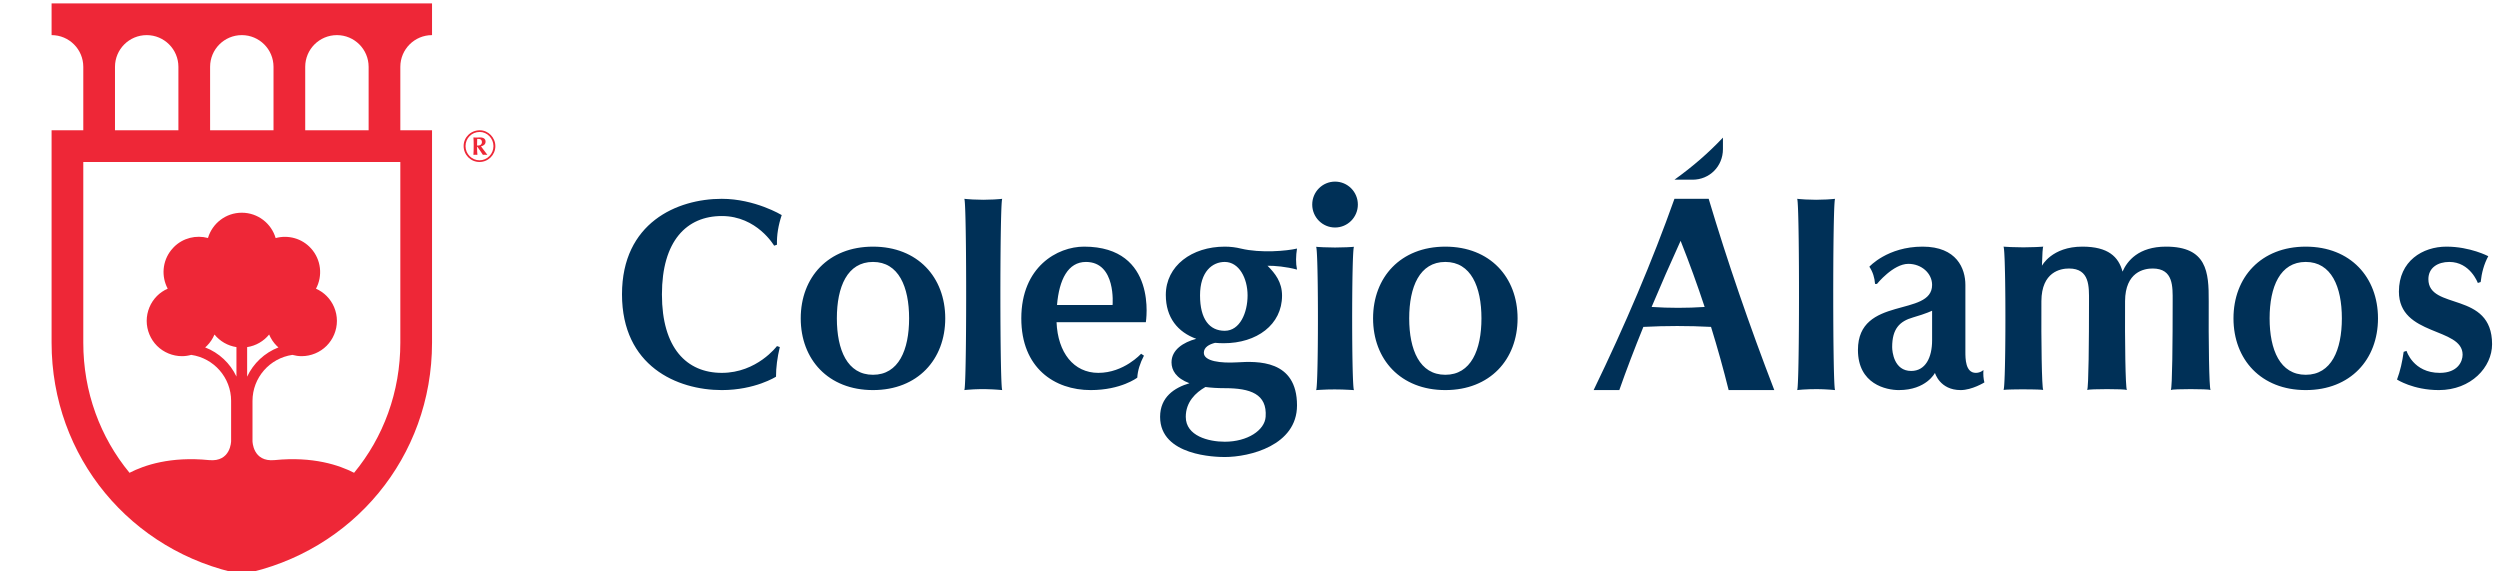 <?xml version="1.0" encoding="UTF-8" standalone="no"?>
<!DOCTYPE svg PUBLIC "-//W3C//DTD SVG 1.1//EN" "http://www.w3.org/Graphics/SVG/1.1/DTD/svg11.dtd">
<svg width="100%" height="100%" viewBox="0 0 945 216" version="1.1" xmlns="http://www.w3.org/2000/svg" xmlns:xlink="http://www.w3.org/1999/xlink" xml:space="preserve" xmlns:serif="http://www.serif.com/" style="fill-rule:evenodd;clip-rule:evenodd;stroke-linejoin:round;stroke-miterlimit:2;">
    <g transform="matrix(1,0,0,1,-942.155,-1752.44)">
        <g transform="matrix(12.714,0,0,3.333,-57738.8,-3503.94)">
            <g id="Álamos-Horizontal" serif:id="Álamos Horizontal" transform="matrix(0.406,0,0,0.406,2765.26,956.474)">
                <g id="Logotipo-Alamos" serif:id="Logotipo Alamos" transform="matrix(0.787,0,0,3.297,4573.2,1258.32)">
                    <g id="R-Logotipo" serif:id="R Logotipo" transform="matrix(0.748,0,0,0.681,215.669,103.823)">
                        <path d="M0,-0.141C0.312,-0.141 0.499,-0.311 0.499,-0.588C0.499,-0.832 0.345,-0.973 0.085,-0.973C0.034,-0.973 -0.011,-0.973 -0.09,-0.968C-0.102,-0.707 -0.107,-0.47 -0.107,-0.147C-0.068,-0.141 -0.04,-0.141 0,-0.141M-0.107,0.012L-0.107,0.102C-0.107,0.425 -0.09,0.781 -0.062,1.02C-0.181,1.014 -0.238,1.008 -0.323,1.008C-0.407,1.008 -0.458,1.008 -0.561,1.02C-0.538,0.748 -0.526,0.346 -0.526,-0.22C-0.526,-0.611 -0.538,-0.928 -0.561,-1.16C-0.436,-1.149 -0.374,-1.143 -0.266,-1.143L-0.011,-1.149C0.102,-1.154 0.204,-1.16 0.255,-1.16C0.708,-1.16 0.951,-0.973 0.951,-0.628C0.951,-0.334 0.764,-0.136 0.385,-0.045C0.396,-0.034 0.453,0.046 0.561,0.198C0.844,0.584 1.025,0.827 1.178,1.02C1.013,1.014 0.94,1.008 0.86,1.008C0.781,1.008 0.725,1.008 0.617,1.02C0.414,0.697 0.051,0.165 -0.068,0.012L-0.107,0.012ZM-1.54,-0.067C-1.54,0.906 -0.758,1.704 0.198,1.704C1.155,1.704 1.931,0.906 1.931,-0.073C1.931,-1.036 1.155,-1.845 0.227,-1.845C-0.764,-1.845 -1.54,-1.064 -1.54,-0.067M2.168,-0.067C2.168,1.025 1.285,1.914 0.198,1.914C-0.9,1.914 -1.777,1.025 -1.777,-0.084C-1.777,-1.183 -0.883,-2.055 0.232,-2.055C1.285,-2.055 2.168,-1.149 2.168,-0.067" style="fill:rgb(238,39,55);fill-rule:nonzero;"/>
                    </g>
                    <g id="Colegio-Álamos" serif:id="Colegio Álamos" transform="matrix(0.107,0,0,0.098,10.78,16.515)">
                        <path d="M384.215,967.088L386.699,967.913C384.49,977.004 383.39,985.554 383.39,993.546C383.39,993.546 365.199,1005.12 336.266,1005.12C297.408,1005.12 249.458,984.446 249.458,922.322C249.458,860.439 297.408,839.764 336.208,839.764C365.091,839.764 388.349,853.822 388.349,853.822C385.415,862.547 383.965,871.097 384.215,879.447L381.741,880.28C381.741,880.28 366.857,854.647 336.266,854.647C305.674,854.647 284.183,876.147 284.183,922.447C284.183,968.746 305.674,990.238 336.266,990.238C366.857,990.238 384.215,967.088 384.215,967.088ZM1450.84,1005.04C1450.86,1005.03 1450.87,1005.01 1450.87,1004.99C1450.88,1004.97 1450.89,1004.95 1450.9,1004.93C1450.91,1004.91 1450.92,1004.88 1450.92,1004.86C1450.93,1004.84 1450.94,1004.81 1450.95,1004.78C1450.96,1004.75 1450.97,1004.72 1450.98,1004.69C1450.99,1004.65 1451,1004.62 1451,1004.58C1451.02,1004.5 1451.04,1004.43 1451.05,1004.35C1451.07,1004.25 1451.09,1004.14 1451.11,1004.03C1451.13,1003.91 1451.14,1003.8 1451.16,1003.68C1451.18,1003.55 1451.19,1003.41 1451.21,1003.28C1451.23,1003.14 1451.24,1003 1451.26,1002.86C1451.28,1002.7 1451.29,1002.53 1451.31,1002.37C1451.32,1002.19 1451.34,1002.01 1451.36,1001.83C1451.39,1001.45 1451.42,1001.06 1451.45,1000.67C1451.48,1000.24 1451.51,999.813 1451.53,999.386C1451.56,998.918 1451.59,998.45 1451.61,997.983C1451.64,997.338 1451.68,996.694 1451.71,996.049C1451.74,995.349 1451.77,994.649 1451.79,993.949C1451.82,993.209 1451.85,992.469 1451.88,991.729C1451.9,990.935 1451.93,990.142 1451.95,989.349C1451.98,988.506 1452,987.663 1452.02,986.819C1452.04,985.953 1452.07,985.087 1452.09,984.221C1452.13,982.344 1452.17,980.467 1452.2,978.59C1452.22,977.347 1452.24,976.103 1452.26,974.86C1452.28,973.568 1452.3,972.276 1452.32,970.984C1452.35,968.223 1452.38,965.461 1452.4,962.699C1452.43,959.786 1452.45,956.873 1452.46,953.96C1452.47,950.919 1452.48,947.878 1452.48,944.836C1452.49,941.753 1452.48,938.671 1452.47,935.588C1452.46,932.614 1452.45,929.639 1452.43,926.665C1452.41,923.825 1452.38,920.984 1452.35,918.143C1452.32,915.515 1452.29,912.886 1452.25,910.257C1452.21,908.193 1452.17,906.13 1452.13,904.066C1452.09,902.29 1452.05,900.515 1452,898.739C1451.98,897.919 1451.96,897.099 1451.93,896.278C1451.91,895.507 1451.88,894.736 1451.86,893.965C1451.83,893.238 1451.8,892.511 1451.78,891.783C1451.75,891.097 1451.72,890.411 1451.68,889.725C1451.66,889.095 1451.62,888.466 1451.59,887.836C1451.56,887.263 1451.52,886.69 1451.49,886.118C1451.46,885.728 1451.43,885.339 1451.4,884.95C1451.37,884.599 1451.35,884.247 1451.31,883.896C1451.3,883.736 1451.28,883.575 1451.26,883.415C1451.25,883.265 1451.23,883.114 1451.21,882.964C1451.2,882.827 1451.18,882.691 1451.16,882.555C1451.14,882.431 1451.13,882.307 1451.11,882.184C1451.09,882.1 1451.08,882.016 1451.06,881.932C1451.05,881.856 1451.03,881.78 1451.02,881.704C1451,881.639 1450.99,881.574 1450.97,881.51C1450.96,881.48 1450.95,881.45 1450.94,881.421C1450.94,881.395 1450.93,881.369 1450.92,881.343C1450.91,881.324 1450.9,881.304 1450.9,881.286C1450.89,881.271 1450.88,881.256 1450.88,881.241C1450.87,881.23 1450.87,881.218 1450.86,881.207C1450.86,881.199 1450.85,881.191 1450.85,881.183C1450.84,881.177 1450.84,881.17 1450.84,881.164C1450.83,881.16 1450.83,881.155 1450.82,881.151C1450.82,881.147 1450.82,881.144 1450.82,881.141C1450.81,881.138 1450.81,881.136 1450.81,881.133C1450.81,881.131 1450.81,881.13 1450.8,881.128C1450.79,881.118 1450.78,881.109 1450.76,881.105C1450.76,881.104 1450.76,881.104 1450.76,881.103L1450.78,881.105C1451.03,881.123 1451.28,881.14 1451.53,881.157C1452.02,881.191 1452.52,881.223 1453.02,881.254C1454.48,881.344 1455.93,881.422 1457.39,881.486C1460.96,881.643 1464.54,881.721 1468.11,881.721C1471.68,881.721 1475.25,881.643 1478.82,881.486C1480.28,881.422 1481.74,881.344 1483.2,881.254C1483.7,881.223 1484.19,881.191 1484.69,881.157C1484.94,881.14 1485.19,881.123 1485.44,881.105L1485.46,881.103C1484.93,881.178 1484.53,887.669 1484.25,897.636C1484.25,897.636 1492.8,881.103 1519.37,881.103C1541.88,881.103 1550.85,889.853 1554.35,902.694C1558.39,893.478 1568.25,881.103 1592.12,881.103C1627.67,881.103 1629.44,902.911 1629.29,928.227C1629.08,962.385 1629.61,1002.92 1630.88,1005.02C1628.88,1004.05 1598.35,1004.05 1596.35,1005.02C1597.62,1002.93 1597.94,962.385 1597.94,928.227C1597.94,915.827 1598.74,900.011 1580.55,900.011C1573.1,900.011 1556.69,902.911 1556.54,928.227C1556.32,962.385 1556.85,1002.92 1558.12,1005.02C1556.12,1004.05 1525.6,1004.05 1523.6,1005.02C1524.86,1002.93 1525.19,962.385 1525.19,928.227C1525.19,915.827 1525.98,900.011 1507.79,900.011C1500.35,900.011 1483.94,902.911 1483.78,928.227C1483.57,962.44 1484.1,1003.07 1485.37,1005.04C1485.35,1005.03 1485.33,1005.03 1485.3,1005.02C1485.28,1005.01 1485.25,1005.01 1485.23,1005C1485.2,1005 1485.17,1004.99 1485.14,1004.98C1485.11,1004.98 1485.08,1004.97 1485.04,1004.97C1484.97,1004.95 1484.89,1004.94 1484.82,1004.93C1484.73,1004.92 1484.64,1004.91 1484.55,1004.9C1484.45,1004.89 1484.35,1004.88 1484.25,1004.87C1484.13,1004.86 1484.02,1004.85 1483.91,1004.84C1483.79,1004.83 1483.66,1004.82 1483.54,1004.81C1483.41,1004.8 1483.28,1004.79 1483.15,1004.79C1482.84,1004.77 1482.53,1004.75 1482.22,1004.74C1481.88,1004.72 1481.54,1004.7 1481.19,1004.69C1480.82,1004.68 1480.44,1004.66 1480.06,1004.65C1479.65,1004.64 1479.25,1004.62 1478.84,1004.62C1478.33,1004.6 1477.83,1004.59 1477.33,1004.58C1476.79,1004.57 1476.25,1004.56 1475.7,1004.55C1474.55,1004.53 1473.4,1004.52 1472.24,1004.51C1470.98,1004.5 1469.72,1004.49 1468.46,1004.49C1467.18,1004.49 1465.9,1004.5 1464.62,1004.5C1463.72,1004.51 1462.82,1004.52 1461.92,1004.53C1461.1,1004.54 1460.27,1004.55 1459.44,1004.57C1458.69,1004.58 1457.93,1004.6 1457.18,1004.62C1456.83,1004.63 1456.48,1004.64 1456.13,1004.65C1455.81,1004.66 1455.49,1004.67 1455.16,1004.69C1454.9,1004.7 1454.64,1004.71 1454.38,1004.72C1454.14,1004.73 1453.89,1004.74 1453.65,1004.75C1453.42,1004.76 1453.2,1004.78 1452.97,1004.79C1452.77,1004.81 1452.57,1004.82 1452.36,1004.84C1452.19,1004.85 1452.02,1004.86 1451.85,1004.88C1451.78,1004.89 1451.7,1004.89 1451.63,1004.9C1451.56,1004.91 1451.49,1004.92 1451.42,1004.93C1451.36,1004.94 1451.3,1004.95 1451.24,1004.95C1451.19,1004.96 1451.13,1004.97 1451.08,1004.98C1451.04,1004.99 1451,1005 1450.95,1005.01C1450.93,1005.01 1450.92,1005.02 1450.9,1005.02C1450.88,1005.03 1450.86,1005.04 1450.84,1005.04ZM853.011,1005.16C853.025,1005.15 853.038,1005.14 853.048,1005.13C853.05,1005.13 853.052,1005.13 853.054,1005.13C853.056,1005.13 853.058,1005.12 853.061,1005.12C853.063,1005.12 853.066,1005.12 853.069,1005.11C853.072,1005.11 853.076,1005.1 853.079,1005.1C853.083,1005.09 853.087,1005.09 853.09,1005.08C853.095,1005.07 853.1,1005.06 853.104,1005.06C853.11,1005.05 853.115,1005.03 853.121,1005.02C853.127,1005.01 853.133,1004.99 853.139,1004.98C853.147,1004.96 853.153,1004.94 853.16,1004.92C853.169,1004.89 853.177,1004.87 853.184,1004.84C853.193,1004.81 853.201,1004.78 853.208,1004.76C853.225,1004.69 853.239,1004.63 853.253,1004.56C853.268,1004.49 853.282,1004.41 853.296,1004.34C853.31,1004.26 853.324,1004.18 853.336,1004.09C853.355,1003.97 853.372,1003.85 853.388,1003.73C853.406,1003.59 853.422,1003.46 853.437,1003.32C853.454,1003.18 853.469,1003.03 853.484,1002.89C853.5,1002.74 853.514,1002.58 853.528,1002.43C853.559,1002.09 853.587,1001.74 853.613,1001.4C853.642,1001.02 853.668,1000.64 853.692,1000.26C853.729,999.698 853.761,999.131 853.792,998.564C853.824,997.948 853.854,997.332 853.882,996.717C853.913,996.045 853.941,995.374 853.967,994.703C853.995,993.982 854.021,993.261 854.046,992.54C854.072,991.775 854.096,991.01 854.118,990.245C854.143,989.43 854.165,988.615 854.187,987.801C854.232,986.06 854.272,984.319 854.308,982.578C854.335,981.27 854.359,979.962 854.381,978.655C854.405,977.28 854.426,975.906 854.446,974.531C854.467,973.071 854.486,971.61 854.503,970.15C854.521,968.638 854.536,967.126 854.55,965.614C854.581,962.383 854.603,959.153 854.619,955.922C854.636,952.56 854.646,949.199 854.649,945.837C854.653,942.395 854.65,938.953 854.639,935.51C854.629,932.16 854.613,928.811 854.589,925.461C854.566,922.34 854.538,919.219 854.501,916.098C854.484,914.639 854.465,913.181 854.444,911.722C854.424,910.325 854.402,908.928 854.377,907.53C854.345,905.661 854.309,903.791 854.267,901.922C854.231,900.326 854.192,898.73 854.147,897.135C854.126,896.399 854.104,895.663 854.08,894.927C854.058,894.226 854.034,893.526 854.009,892.826C853.985,892.175 853.96,891.524 853.933,890.872C853.908,890.257 853.881,889.642 853.851,889.027C853.824,888.463 853.795,887.898 853.763,887.334C853.735,886.819 853.703,886.305 853.669,885.791C853.645,885.437 853.619,885.083 853.591,884.729C853.566,884.413 853.539,884.099 853.51,883.784C853.496,883.64 853.481,883.495 853.466,883.351C853.452,883.216 853.437,883.081 853.421,882.945C853.406,882.82 853.39,882.695 853.373,882.571C853.357,882.458 853.341,882.345 853.323,882.232C853.31,882.156 853.297,882.08 853.283,882.004C853.27,881.935 853.257,881.867 853.242,881.798C853.229,881.739 853.215,881.68 853.199,881.622C853.192,881.595 853.184,881.569 853.176,881.543C853.169,881.519 853.161,881.496 853.153,881.473C853.147,881.455 853.14,881.437 853.133,881.42C853.127,881.406 853.121,881.392 853.115,881.379C853.11,881.369 853.105,881.358 853.1,881.348C853.095,881.34 853.091,881.333 853.086,881.325C853.083,881.32 853.079,881.314 853.075,881.309C853.072,881.304 853.069,881.3 853.066,881.296C853.063,881.293 853.061,881.29 853.058,881.287C853.056,881.285 853.054,881.283 853.051,881.28C853.05,881.279 853.048,881.277 853.046,881.276C853.036,881.266 853.024,881.259 853.011,881.255C853.008,881.254 853.006,881.254 853.003,881.253L853.027,881.255C853.264,881.273 853.501,881.29 853.737,881.307C854.211,881.341 854.685,881.373 855.159,881.404C856.557,881.495 857.957,881.573 859.357,881.637C862.746,881.793 866.139,881.871 869.531,881.871C872.922,881.871 876.314,881.793 879.702,881.637C881.101,881.573 882.5,881.495 883.898,881.404C884.372,881.373 884.845,881.341 885.319,881.307C885.555,881.29 885.792,881.273 886.029,881.255L886.052,881.253C886.05,881.254 886.047,881.254 886.045,881.255C886.031,881.259 886.019,881.267 886.008,881.277C886.006,881.278 886.004,881.28 886.003,881.282C886,881.284 885.998,881.287 885.996,881.289C885.993,881.292 885.99,881.296 885.988,881.299C885.984,881.304 885.981,881.308 885.978,881.313C885.974,881.318 885.97,881.324 885.966,881.33C885.962,881.339 885.957,881.347 885.952,881.355C885.947,881.367 885.941,881.378 885.936,881.389C885.93,881.404 885.923,881.418 885.918,881.433C885.91,881.452 885.903,881.471 885.897,881.49C885.888,881.516 885.88,881.542 885.872,881.568C885.864,881.596 885.856,881.625 885.849,881.653C885.833,881.717 885.818,881.782 885.804,881.847C885.789,881.92 885.775,881.994 885.762,882.068C885.747,882.15 885.734,882.232 885.721,882.314C885.703,882.435 885.686,882.555 885.67,882.676C885.653,882.809 885.636,882.943 885.621,883.076C885.605,883.22 885.589,883.365 885.575,883.509C885.559,883.663 885.545,883.817 885.531,883.97C885.499,884.312 885.472,884.653 885.446,884.995C885.417,885.373 885.391,885.751 885.367,886.129C885.331,886.695 885.298,887.261 885.268,887.827C885.235,888.442 885.205,889.057 885.178,889.672C885.147,890.342 885.119,891.013 885.093,891.684C885.065,892.404 885.039,893.124 885.015,893.844C884.989,894.619 884.964,895.393 884.941,896.168C884.917,896.983 884.894,897.797 884.873,898.612C884.828,900.353 884.788,902.094 884.753,903.835C884.726,905.143 884.702,906.45 884.679,907.758C884.656,909.132 884.634,910.507 884.615,911.881C884.594,913.342 884.575,914.802 884.558,916.263C884.541,917.775 884.525,919.286 884.511,920.798C884.481,924.029 884.458,927.26 884.442,930.491C884.425,933.852 884.416,937.214 884.412,940.575C884.409,944.018 884.412,947.46 884.422,950.903C884.432,954.252 884.449,957.602 884.473,960.951C884.495,964.073 884.524,967.194 884.56,970.315C884.577,971.774 884.596,973.232 884.617,974.69C884.637,976.088 884.659,977.485 884.683,978.882C884.716,980.752 884.752,982.621 884.793,984.49C884.829,986.086 884.868,987.682 884.913,989.278C884.934,990.014 884.956,990.75 884.979,991.486C885.002,992.186 885.025,992.886 885.05,993.587C885.074,994.238 885.099,994.889 885.126,995.54C885.151,996.156 885.178,996.771 885.208,997.386C885.234,997.95 885.263,998.515 885.295,999.079C885.324,999.593 885.355,1000.11 885.389,1000.62C885.413,1000.98 885.439,1001.33 885.466,1001.68C885.491,1002 885.518,1002.31 885.548,1002.63C885.562,1002.77 885.576,1002.92 885.591,1003.06C885.605,1003.2 885.62,1003.33 885.636,1003.47C885.651,1003.59 885.667,1003.72 885.684,1003.84C885.7,1003.96 885.716,1004.07 885.734,1004.18C885.746,1004.26 885.759,1004.33 885.773,1004.41C885.786,1004.48 885.8,1004.55 885.815,1004.61C885.828,1004.67 885.842,1004.73 885.858,1004.79C885.865,1004.82 885.873,1004.85 885.881,1004.87C885.888,1004.9 885.896,1004.92 885.904,1004.94C885.91,1004.96 885.917,1004.98 885.924,1005C885.929,1005.01 885.935,1005.02 885.942,1005.03C885.946,1005.05 885.952,1005.06 885.957,1005.07C885.961,1005.07 885.966,1005.08 885.97,1005.09C885.974,1005.09 885.978,1005.1 885.981,1005.11C885.984,1005.11 885.988,1005.11 885.991,1005.12C885.993,1005.12 885.996,1005.12 885.998,1005.13C886,1005.13 886.002,1005.13 886.005,1005.13C886.006,1005.13 886.008,1005.14 886.01,1005.14C886.02,1005.15 886.032,1005.15 886.045,1005.16L886.028,1005.16C885.65,1005.13 885.273,1005.11 884.896,1005.08C884.121,1005.03 883.347,1004.98 882.572,1004.94C880.324,1004.81 878.073,1004.71 875.822,1004.64C873.622,1004.58 871.421,1004.54 869.22,1004.54C867.176,1004.54 865.132,1004.57 863.088,1004.62C861.101,1004.68 859.115,1004.76 857.13,1004.88C856.22,1004.93 855.309,1004.99 854.4,1005.05C853.942,1005.09 853.484,1005.12 853.026,1005.16L853.011,1005.16ZM1304.39,839.767C1304.39,839.769 1304.38,839.772 1304.38,839.775C1304.38,839.779 1304.37,839.783 1304.37,839.788C1304.36,839.79 1304.36,839.792 1304.36,839.793C1304.35,839.804 1304.34,839.816 1304.34,839.829C1304.33,839.845 1304.32,839.861 1304.31,839.878C1304.31,839.889 1304.3,839.9 1304.3,839.911C1304.29,839.925 1304.29,839.94 1304.28,839.955C1304.28,839.974 1304.27,839.994 1304.26,840.015C1304.26,840.039 1304.25,840.064 1304.24,840.089C1304.24,840.124 1304.23,840.158 1304.22,840.193C1304.21,840.231 1304.2,840.27 1304.19,840.308C1304.18,840.394 1304.16,840.481 1304.15,840.568C1304.13,840.667 1304.12,840.766 1304.11,840.865C1304.09,840.975 1304.08,841.085 1304.07,841.195C1304.05,841.356 1304.03,841.518 1304.02,841.68C1304,841.858 1303.98,842.037 1303.97,842.215C1303.95,842.408 1303.93,842.601 1303.92,842.795C1303.9,843 1303.89,843.206 1303.88,843.412C1303.85,843.868 1303.82,844.325 1303.79,844.782C1303.76,845.287 1303.74,845.793 1303.71,846.299C1303.67,847.055 1303.64,847.811 1303.61,848.568C1303.58,849.39 1303.55,850.212 1303.52,851.034C1303.49,851.929 1303.46,852.825 1303.44,853.721C1303.41,854.683 1303.38,855.645 1303.36,856.608C1303.33,857.628 1303.31,858.649 1303.29,859.67C1303.26,860.757 1303.24,861.845 1303.22,862.932C1303.17,865.255 1303.13,867.579 1303.1,869.902C1303.07,871.647 1303.05,873.392 1303.02,875.137C1303,876.972 1302.98,878.806 1302.96,880.64C1302.94,882.589 1302.92,884.538 1302.9,886.487C1302.88,888.505 1302.87,890.522 1302.85,892.54C1302.82,896.852 1302.8,901.164 1302.79,905.475C1302.77,909.961 1302.76,914.447 1302.76,918.933C1302.75,923.527 1302.75,928.121 1302.77,932.715C1302.78,937.185 1302.79,941.655 1302.82,946.125C1302.84,950.291 1302.87,954.456 1302.9,958.621C1302.92,960.568 1302.94,962.514 1302.96,964.46C1302.98,966.325 1303,968.19 1303.03,970.055C1303.06,972.549 1303.1,975.044 1303.14,977.539C1303.17,979.668 1303.21,981.798 1303.26,983.928C1303.28,984.91 1303.3,985.892 1303.32,986.874C1303.35,987.796 1303.37,988.718 1303.39,989.64C1303.42,990.511 1303.44,991.381 1303.47,992.251C1303.5,993.072 1303.52,993.894 1303.55,994.716C1303.58,995.47 1303.61,996.225 1303.64,996.979C1303.67,997.666 1303.7,998.354 1303.73,999.041C1303.76,999.515 1303.78,999.989 1303.81,1000.46C1303.84,1000.88 1303.86,1001.31 1303.89,1001.73C1303.91,1001.92 1303.92,1002.11 1303.94,1002.31C1303.95,1002.49 1303.97,1002.67 1303.98,1002.85C1304,1003.01 1304.01,1003.18 1304.03,1003.35C1304.05,1003.5 1304.06,1003.65 1304.08,1003.8C1304.09,1003.91 1304.11,1004.01 1304.12,1004.11C1304.13,1004.2 1304.14,1004.29 1304.16,1004.38C1304.17,1004.46 1304.19,1004.54 1304.2,1004.62C1304.21,1004.65 1304.22,1004.69 1304.23,1004.73C1304.23,1004.76 1304.24,1004.79 1304.25,1004.82C1304.26,1004.85 1304.26,1004.87 1304.27,1004.89C1304.28,1004.91 1304.28,1004.93 1304.29,1004.95C1304.29,1004.96 1304.3,1004.98 1304.3,1004.99C1304.31,1005 1304.31,1005.01 1304.32,1005.02C1304.32,1005.03 1304.33,1005.05 1304.34,1005.06C1304.35,1005.08 1304.35,1005.09 1304.36,1005.1C1304.36,1005.1 1304.37,1005.1 1304.37,1005.1C1304.38,1005.11 1304.38,1005.12 1304.39,1005.12L1304.38,1005.12C1303.88,1005.07 1303.38,1005.03 1302.88,1004.99C1301.88,1004.9 1300.89,1004.82 1299.89,1004.75C1298.64,1004.66 1297.39,1004.59 1296.14,1004.52C1295.21,1004.48 1294.28,1004.44 1293.35,1004.4C1292.57,1004.37 1291.79,1004.35 1291.01,1004.34C1290.33,1004.32 1289.65,1004.31 1288.98,1004.3C1284.78,1004.26 1280.59,1004.38 1276.4,1004.67C1275.83,1004.71 1275.25,1004.76 1274.67,1004.81C1273.93,1004.87 1273.2,1004.93 1272.46,1005.01C1272.09,1005.04 1271.72,1005.08 1271.35,1005.12C1271.36,1005.12 1271.36,1005.12 1271.36,1005.11C1271.37,1005.11 1271.38,1005.11 1271.38,1005.1C1271.38,1005.1 1271.38,1005.1 1271.38,1005.09C1271.39,1005.08 1271.4,1005.07 1271.41,1005.06C1271.42,1005.04 1271.43,1005.03 1271.43,1005.01C1271.44,1005 1271.44,1004.99 1271.45,1004.98C1271.45,1004.96 1271.46,1004.95 1271.46,1004.93C1271.47,1004.91 1271.48,1004.89 1271.48,1004.87C1271.49,1004.85 1271.5,1004.82 1271.5,1004.79C1271.51,1004.76 1271.52,1004.72 1271.53,1004.69C1271.54,1004.65 1271.54,1004.61 1271.55,1004.57C1271.57,1004.49 1271.58,1004.4 1271.6,1004.31C1271.61,1004.21 1271.62,1004.11 1271.64,1004.01C1271.65,1003.9 1271.67,1003.79 1271.68,1003.68C1271.7,1003.52 1271.71,1003.36 1271.73,1003.19C1271.75,1003.01 1271.76,1002.84 1271.78,1002.66C1271.8,1002.46 1271.81,1002.27 1271.83,1002.08C1271.84,1001.87 1271.86,1001.66 1271.87,1001.46C1271.9,1001 1271.93,1000.54 1271.95,1000.08C1271.98,999.577 1272.01,999.071 1272.03,998.564C1272.07,997.806 1272.1,997.049 1272.13,996.291C1272.17,995.468 1272.2,994.645 1272.22,993.822C1272.25,992.925 1272.28,992.028 1272.31,991.131C1272.34,990.168 1272.36,989.205 1272.39,988.242C1272.41,987.207 1272.44,986.171 1272.46,985.135C1272.49,984.047 1272.51,982.958 1272.53,981.869C1272.57,979.543 1272.61,977.216 1272.65,974.89C1272.68,973.143 1272.7,971.396 1272.72,969.649C1272.75,967.813 1272.77,965.978 1272.79,964.142C1272.81,962.191 1272.83,960.241 1272.84,958.291C1272.86,956.272 1272.88,954.253 1272.89,952.234C1272.92,947.96 1272.94,943.687 1272.96,939.413C1272.98,934.927 1272.99,930.441 1272.99,925.955C1272.99,921.361 1272.99,916.767 1272.98,912.173C1272.97,907.703 1272.95,903.233 1272.93,898.763C1272.91,894.597 1272.88,890.432 1272.84,886.267C1272.82,884.32 1272.81,882.374 1272.78,880.428C1272.76,878.563 1272.74,876.698 1272.72,874.833C1272.68,872.339 1272.65,869.844 1272.61,867.349C1272.57,865.22 1272.53,863.09 1272.49,860.96C1272.47,859.978 1272.44,858.996 1272.42,858.014C1272.4,857.092 1272.38,856.17 1272.35,855.248C1272.33,854.377 1272.3,853.507 1272.28,852.637C1272.25,851.816 1272.22,850.994 1272.19,850.172C1272.16,849.418 1272.14,848.663 1272.11,847.909C1272.08,847.222 1272.05,846.534 1272.01,845.847C1271.99,845.373 1271.96,844.899 1271.93,844.426C1271.91,844.005 1271.88,843.583 1271.85,843.162C1271.84,842.969 1271.82,842.776 1271.81,842.583C1271.79,842.402 1271.78,842.221 1271.76,842.04C1271.75,841.875 1271.73,841.71 1271.71,841.545C1271.7,841.393 1271.68,841.242 1271.66,841.09C1271.65,840.988 1271.64,840.886 1271.63,840.784C1271.61,840.693 1271.6,840.602 1271.59,840.512C1271.57,840.431 1271.56,840.35 1271.54,840.27C1271.53,840.234 1271.53,840.198 1271.52,840.162C1271.51,840.13 1271.5,840.097 1271.5,840.065C1271.49,840.041 1271.48,840.017 1271.48,839.994C1271.47,839.975 1271.46,839.957 1271.46,839.939C1271.45,839.925 1271.45,839.912 1271.44,839.899C1271.43,839.879 1271.42,839.859 1271.41,839.839C1271.41,839.831 1271.41,839.824 1271.4,839.816C1271.4,839.809 1271.39,839.803 1271.39,839.797C1271.38,839.795 1271.38,839.793 1271.38,839.791C1271.38,839.789 1271.38,839.788 1271.38,839.786C1271.37,839.779 1271.36,839.771 1271.35,839.767C1272.21,839.853 1273.06,839.931 1273.92,840.003C1275.49,840.136 1277.07,840.246 1278.65,840.334C1281.72,840.505 1284.8,840.59 1287.87,840.59C1290.95,840.59 1294.02,840.505 1297.09,840.334C1298.67,840.246 1300.25,840.136 1301.83,840.003C1302.68,839.931 1303.54,839.853 1304.39,839.767ZM580.147,839.767C580.143,839.769 580.139,839.772 580.135,839.775C580.129,839.779 580.123,839.783 580.119,839.788C580.117,839.79 580.115,839.792 580.114,839.793C580.104,839.804 580.096,839.816 580.089,839.829C580.08,839.845 580.072,839.861 580.064,839.878C580.06,839.889 580.055,839.9 580.051,839.911C580.046,839.925 580.04,839.94 580.036,839.955C580.029,839.974 580.023,839.994 580.017,840.015C580.01,840.039 580.003,840.064 579.997,840.089C579.988,840.124 579.98,840.158 579.973,840.193C579.964,840.231 579.956,840.27 579.949,840.308C579.932,840.394 579.918,840.481 579.904,840.568C579.889,840.667 579.875,840.766 579.861,840.865C579.847,840.975 579.833,841.085 579.821,841.195C579.802,841.356 579.785,841.518 579.769,841.68C579.752,841.858 579.736,842.037 579.72,842.215C579.704,842.408 579.688,842.601 579.674,842.795C579.658,843 579.643,843.206 579.629,843.412C579.598,843.868 579.57,844.325 579.545,844.782C579.516,845.287 579.49,845.793 579.465,846.299C579.429,847.055 579.396,847.811 579.366,848.568C579.333,849.39 579.303,850.212 579.275,851.034C579.245,851.929 579.217,852.825 579.191,853.721C579.163,854.683 579.137,855.645 579.112,856.608C579.086,857.628 579.062,858.649 579.039,859.67C579.015,860.757 578.992,861.845 578.971,862.932C578.925,865.255 578.886,867.579 578.85,869.902C578.823,871.647 578.799,873.392 578.776,875.137C578.753,876.972 578.731,878.806 578.712,880.64C578.691,882.589 578.672,884.538 578.655,886.487C578.637,888.505 578.621,890.522 578.607,892.54C578.577,896.852 578.555,901.164 578.538,905.475C578.522,909.961 578.512,914.447 578.508,918.933C578.505,923.527 578.508,928.121 578.518,932.715C578.528,937.185 578.545,941.655 578.569,946.125C578.591,950.291 578.62,954.456 578.657,958.621C578.674,960.568 578.693,962.514 578.714,964.46C578.734,966.325 578.756,968.19 578.78,970.055C578.813,972.549 578.849,975.044 578.891,977.539C578.927,979.668 578.966,981.798 579.011,983.928C579.032,984.91 579.054,985.892 579.077,986.874C579.1,987.796 579.123,988.718 579.148,989.64C579.171,990.511 579.197,991.381 579.223,992.251C579.249,993.072 579.276,993.894 579.305,994.716C579.332,995.47 579.361,996.225 579.393,996.979C579.422,997.666 579.453,998.354 579.488,999.041C579.512,999.515 579.537,999.989 579.565,1000.46C579.59,1000.88 579.617,1001.31 579.647,1001.73C579.661,1001.92 579.675,1002.11 579.69,1002.31C579.704,1002.49 579.72,1002.67 579.736,1002.85C579.751,1003.01 579.766,1003.18 579.784,1003.35C579.799,1003.5 579.816,1003.65 579.834,1003.8C579.846,1003.91 579.859,1004.01 579.873,1004.11C579.886,1004.2 579.899,1004.29 579.914,1004.38C579.927,1004.46 579.941,1004.54 579.957,1004.62C579.964,1004.65 579.971,1004.69 579.979,1004.73C579.987,1004.76 579.995,1004.79 580.003,1004.82C580.009,1004.85 580.016,1004.87 580.023,1004.89C580.029,1004.91 580.035,1004.93 580.041,1004.95C580.046,1004.96 580.051,1004.98 580.056,1004.99C580.06,1005 580.064,1005.01 580.069,1005.02C580.076,1005.03 580.083,1005.05 580.092,1005.06C580.099,1005.08 580.107,1005.09 580.116,1005.1C580.117,1005.1 580.119,1005.1 580.12,1005.1C580.128,1005.11 580.138,1005.12 580.149,1005.12L580.13,1005.12C579.631,1005.07 579.132,1005.03 578.632,1004.99C577.616,1004.9 576.599,1004.82 575.582,1004.75C574.286,1004.65 572.99,1004.58 571.693,1004.51C568.002,1004.33 564.306,1004.26 560.611,1004.31C557.126,1004.37 553.643,1004.53 550.171,1004.83C549.491,1004.88 548.813,1004.95 548.134,1005.01C547.791,1005.05 547.447,1005.08 547.104,1005.12C547.109,1005.12 547.113,1005.12 547.117,1005.11C547.123,1005.11 547.128,1005.11 547.133,1005.1C547.135,1005.1 547.137,1005.1 547.138,1005.09C547.148,1005.08 547.156,1005.07 547.163,1005.06C547.172,1005.04 547.18,1005.03 547.187,1005.01C547.192,1005 547.196,1004.99 547.201,1004.98C547.206,1004.96 547.212,1004.95 547.217,1004.93C547.223,1004.91 547.23,1004.89 547.235,1004.87C547.243,1004.85 547.25,1004.82 547.256,1004.79C547.265,1004.76 547.273,1004.72 547.281,1004.69C547.289,1004.65 547.297,1004.61 547.304,1004.57C547.321,1004.49 547.335,1004.4 547.349,1004.31C547.365,1004.21 547.379,1004.11 547.392,1004.01C547.406,1003.9 547.42,1003.79 547.432,1003.68C547.451,1003.52 547.468,1003.36 547.484,1003.19C547.501,1003.01 547.517,1002.84 547.533,1002.66C547.549,1002.46 547.565,1002.27 547.579,1002.08C547.595,1001.87 547.61,1001.66 547.624,1001.46C547.655,1001 547.683,1000.54 547.708,1000.08C547.737,999.577 547.763,999.071 547.787,998.564C547.824,997.806 547.857,997.049 547.887,996.291C547.92,995.468 547.949,994.645 547.977,993.822C548.008,992.925 548.036,992.028 548.062,991.131C548.09,990.168 548.116,989.205 548.14,988.242C548.167,987.207 548.191,986.171 548.214,985.135C548.238,984.047 548.261,982.958 548.282,981.869C548.328,979.543 548.368,977.216 548.403,974.89C548.43,973.143 548.454,971.396 548.477,969.649C548.5,967.813 548.522,965.978 548.541,964.142C548.562,962.191 548.581,960.241 548.598,958.291C548.615,956.272 548.631,954.253 548.645,952.234C548.675,947.96 548.697,943.687 548.713,939.413C548.73,934.927 548.74,930.441 548.743,925.955C548.747,921.361 548.744,916.767 548.733,912.173C548.723,907.703 548.707,903.233 548.683,898.763C548.66,894.597 548.632,890.432 548.595,886.267C548.578,884.32 548.559,882.374 548.538,880.428C548.518,878.563 548.496,876.698 548.471,874.833C548.439,872.339 548.403,869.844 548.361,867.349C548.325,865.22 548.286,863.09 548.24,860.96C548.22,859.978 548.198,858.996 548.174,858.014C548.152,857.092 548.129,856.17 548.104,855.248C548.08,854.377 548.055,853.507 548.028,852.637C548.003,851.816 547.976,850.994 547.946,850.172C547.919,849.418 547.89,848.663 547.859,847.909C547.83,847.222 547.799,846.534 547.764,845.847C547.74,845.373 547.714,844.899 547.687,844.426C547.662,844.005 547.635,843.583 547.605,843.162C547.591,842.969 547.577,842.776 547.561,842.583C547.547,842.402 547.532,842.221 547.516,842.04C547.501,841.875 547.486,841.71 547.469,841.545C547.453,841.393 547.437,841.242 547.419,841.09C547.406,840.988 547.393,840.886 547.379,840.784C547.367,840.693 547.353,840.602 547.339,840.512C547.325,840.431 547.311,840.35 547.295,840.27C547.288,840.234 547.28,840.198 547.272,840.162C547.265,840.13 547.257,840.097 547.249,840.065C547.242,840.041 547.236,840.017 547.228,839.994C547.223,839.975 547.217,839.957 547.211,839.939C547.206,839.925 547.201,839.912 547.196,839.899C547.188,839.879 547.179,839.859 547.169,839.839C547.164,839.831 547.16,839.824 547.155,839.816C547.151,839.809 547.146,839.803 547.141,839.797C547.139,839.795 547.137,839.793 547.135,839.791C547.134,839.789 547.133,839.788 547.131,839.786C547.123,839.779 547.115,839.771 547.104,839.767C547.96,839.853 548.816,839.931 549.672,840.003C551.248,840.136 552.826,840.246 554.404,840.334C557.475,840.505 560.55,840.59 563.626,840.59C566.701,840.59 569.777,840.505 572.847,840.334C574.426,840.246 576.004,840.136 577.579,840.003C578.436,839.931 579.292,839.853 580.147,839.767ZM836.458,900.943C827.158,898.435 817.058,897.56 810.825,897.635C817.441,904.252 823.441,911.693 823.441,923.476C823.441,948.693 801.317,964.61 772.792,964.61C770.208,964.61 767.683,964.493 765.217,964.276C760.084,965.56 755.434,968.051 755.434,972.876C755.434,980.318 770.317,981.976 784.375,981.143C801.883,980.109 836.458,978.668 836.458,1018.35C836.458,1053.08 795.125,1062.99 773.625,1062.99C766.183,1062.99 717.401,1062.17 717.401,1028.27C717.401,1011.2 729.775,1003.05 742.917,999.209C731.184,994.868 727.325,987.851 727.325,981.143C727.325,970.301 737.592,963.785 748.834,960.801C732.884,955.035 722.367,942.618 722.367,922.86C722.367,897.635 745.1,881.11 773.625,881.11C778.542,881.11 783.258,881.693 787.7,882.785C805.042,886.893 827.65,884.827 836.458,882.76C835.425,889.168 835.291,895.277 836.458,900.943ZM773.625,953.86C786.85,953.86 793.467,938.151 793.467,923.268C793.467,908.385 786.025,894.335 773.625,894.335C762.875,894.335 752.125,902.602 752.125,923.268C752.125,943.943 760.4,953.86 773.625,953.86ZM756.825,1002.46C748.3,1007.3 739.725,1015.38 739.725,1028.27C739.725,1044.81 759.567,1049.77 773.625,1049.77C793.467,1049.77 808.35,1039.84 809.175,1028.27C810.591,1008.48 795.95,1003.47 773.625,1003.47C767.233,1003.47 761.667,1003.1 756.825,1002.46ZM1872.4,889.374C1868.65,896.224 1866.66,903.749 1865.78,911.699L1863.31,912.524C1863.31,912.524 1856.69,894.333 1838.5,894.333C1828.58,894.333 1820.31,899.291 1820.31,909.216C1820.31,936.499 1875.7,919.132 1875.7,965.432C1875.7,985.274 1857.51,1005.12 1829.4,1005.12C1807.08,1005.12 1793.03,996.023 1793.03,996.023C1795.83,988.624 1797.65,980.549 1798.81,972.049L1801.3,971.224C1801.3,971.224 1807.08,990.24 1830.23,990.24C1845.94,990.24 1850.07,980.315 1850.07,974.532C1850.07,950.549 1794.68,958.815 1794.68,919.966C1794.68,893.508 1815.35,881.108 1836.01,881.108C1856.69,881.108 1872.4,889.374 1872.4,889.374ZM651.259,881.104C715.75,881.104 705,946.42 705,946.42L627.35,946.42C628.417,972.704 642.225,990.237 663.667,990.237C685.983,990.237 700.866,973.704 700.866,973.704L703.35,975.354C699.925,981.879 697.908,988.22 697.558,994.37C697.558,994.37 683.508,1005.12 657.05,1005.12C625.634,1005.12 596.701,986.104 596.701,943.112C596.701,898.471 628.117,881.104 651.259,881.104ZM676.067,931.537C676.067,931.537 679.367,894.338 652.917,894.338C637.334,894.338 629.634,909.504 627.75,931.537L676.067,931.537ZM1433.38,987.761C1433.11,991.511 1433.33,995.111 1434.21,998.503C1434.21,998.503 1423.46,1005.12 1413.55,1005.12C1395.35,1005.12 1391.22,990.236 1391.22,990.236C1391.22,990.236 1383.78,1005.12 1359.8,1005.12C1349.05,1005.12 1324.25,1000.16 1324.25,970.394C1324.25,923.27 1388.74,942.286 1388.74,914.178C1388.74,904.253 1379.64,895.987 1368.07,895.987C1354.84,895.987 1340.79,913.345 1340.79,913.345L1339.13,913.345C1338.73,908.053 1337.27,903.037 1334.17,898.47C1334.17,898.47 1349.88,881.103 1380.47,881.103C1410.24,881.103 1417.68,900.12 1417.68,914.178L1417.68,972.044C1417.68,977.836 1417.68,990.236 1426.77,990.236C1430.9,990.236 1433.38,987.761 1433.38,987.761ZM1388.74,962.128L1388.74,936.495C1388.74,936.495 1383.78,938.978 1372.2,942.286C1360.39,945.661 1354.01,952.211 1354.01,967.911C1354.01,972.044 1355.67,988.586 1370.55,988.586C1382.95,988.586 1388.74,977.011 1388.74,962.128ZM1251.5,1005.12L1211.81,1005.12C1207.27,986.909 1202.16,968.7 1196.49,950.492C1176.87,949.475 1157.26,949.484 1137.65,950.5C1129.89,969.475 1122.82,987.834 1116.73,1005.12L1094.4,1005.12C1121.77,948.925 1145.36,893.768 1164.68,839.768L1194.45,839.768C1210.7,893.784 1229.72,948.9 1251.5,1005.12ZM1144.83,933.242C1160.2,934.267 1175.56,934.267 1190.94,933.251C1184.61,914.192 1177.65,895.134 1170.04,876.076C1161.23,895.309 1152.75,914.501 1144.83,933.242ZM467.719,881.109C506.577,881.109 530.56,907.559 530.56,943.109C530.56,978.667 506.577,1005.12 467.719,1005.12C428.861,1005.12 404.886,978.667 404.886,943.109C404.886,907.559 428.861,881.109 467.719,881.109ZM467.719,991.892C490.044,991.892 499.135,970.392 499.135,943.109C499.135,915.834 490.044,894.334 467.719,894.334C445.394,894.334 436.303,915.834 436.303,943.109C436.303,970.392 445.394,991.892 467.719,991.892ZM1713.66,881.109C1752.52,881.109 1776.49,907.559 1776.49,943.109C1776.49,978.667 1752.52,1005.12 1713.66,1005.12C1674.8,1005.12 1650.82,978.667 1650.82,943.109C1650.82,907.559 1674.8,881.109 1713.66,881.109ZM1713.66,991.892C1735.98,991.892 1745.07,970.392 1745.07,943.109C1745.07,915.834 1735.98,894.334 1713.66,894.334C1691.33,894.334 1682.24,915.834 1682.24,943.109C1682.24,970.392 1691.33,991.892 1713.66,991.892ZM965.433,881.109C1004.29,881.109 1028.27,907.559 1028.27,943.109C1028.27,978.667 1004.29,1005.12 965.433,1005.12C926.575,1005.12 902.6,978.667 902.6,943.109C902.6,907.559 926.575,881.109 965.433,881.109ZM965.433,991.892C987.758,991.892 996.849,970.392 996.849,943.109C996.849,915.834 987.758,894.334 965.433,894.334C943.108,894.334 934.016,915.834 934.016,943.109C934.016,970.392 943.108,991.892 965.433,991.892ZM889.371,844.73C889.371,855.688 880.488,864.571 869.529,864.571C858.571,864.571 849.688,855.688 849.688,844.73C849.688,833.771 858.571,824.888 869.529,824.888C880.488,824.888 889.371,833.771 889.371,844.73ZM1206.85,796.777C1206.85,811.66 1195.27,823.235 1180.39,823.235L1164.68,823.235C1180.95,811.618 1194.2,800.127 1206.85,786.852L1206.85,796.777Z" style="fill:rgb(0,48,87);"/>
                    </g>
                </g>
                <g id="Escudo-Álamos" serif:id="Escudo Álamos" transform="matrix(0.552,0,0,2.199,4500.51,1494.09)">
                    <g id="R-Escudo" serif:id="R Escudo" transform="matrix(1.067,0,0,1.015,165.996,34.312)">
                        <path d="M0,-0.141C0.312,-0.141 0.499,-0.311 0.499,-0.588C0.499,-0.832 0.345,-0.973 0.085,-0.973C0.034,-0.973 -0.011,-0.973 -0.09,-0.968C-0.102,-0.707 -0.107,-0.47 -0.107,-0.147C-0.068,-0.141 -0.04,-0.141 0,-0.141M-0.107,0.012L-0.107,0.102C-0.107,0.425 -0.09,0.781 -0.062,1.02C-0.181,1.014 -0.238,1.008 -0.323,1.008C-0.407,1.008 -0.458,1.008 -0.561,1.02C-0.538,0.748 -0.526,0.346 -0.526,-0.22C-0.526,-0.611 -0.538,-0.928 -0.561,-1.16C-0.436,-1.149 -0.374,-1.143 -0.266,-1.143L-0.011,-1.149C0.102,-1.154 0.204,-1.16 0.255,-1.16C0.708,-1.16 0.951,-0.973 0.951,-0.628C0.951,-0.334 0.764,-0.136 0.385,-0.045C0.396,-0.034 0.453,0.046 0.561,0.198C0.844,0.584 1.025,0.827 1.178,1.02C1.013,1.014 0.94,1.008 0.86,1.008C0.781,1.008 0.725,1.008 0.617,1.02C0.414,0.697 0.051,0.165 -0.068,0.012L-0.107,0.012ZM-1.54,-0.067C-1.54,0.906 -0.758,1.704 0.198,1.704C1.155,1.704 1.931,0.906 1.931,-0.073C1.931,-1.036 1.155,-1.845 0.227,-1.845C-0.764,-1.845 -1.54,-1.064 -1.54,-0.067M2.168,-0.067C2.168,1.025 1.285,1.914 0.198,1.914C-0.9,1.914 -1.777,1.025 -1.777,-0.084C-1.777,-1.183 -0.883,-2.055 0.232,-2.055C1.285,-2.055 2.168,-1.149 2.168,-0.067" style="fill:rgb(238,39,55);fill-rule:nonzero;"/>
                    </g>
                    <g id="Escudo-Álamos1" serif:id="Escudo Álamos" transform="matrix(1.187,0,0,1.137,135.38,41.212)">
                        <path d="M0,19.624L0,16.324C0.989,16.173 1.855,15.658 2.459,14.916C2.656,15.386 2.942,15.818 3.306,16.182C3.368,16.244 3.434,16.3 3.5,16.357C1.953,16.955 0.699,18.131 0,19.624M17.121,15.836C17.121,18.552 16.661,21.2 15.755,23.704C14.875,26.133 13.596,28.374 11.953,30.365C10.296,29.511 7.359,28.518 3.08,28.946C0.611,29.193 0.599,26.82 0.599,26.82L0.599,22.339C0.599,19.718 2.537,17.556 5.056,17.191C5.392,17.283 5.74,17.335 6.092,17.335C7.13,17.335 8.146,16.915 8.878,16.182C9.614,15.446 10.034,14.431 10.034,13.393C10.034,12.354 9.614,11.339 8.878,10.606C8.537,10.264 8.132,9.993 7.695,9.797C8.462,8.363 8.278,6.553 7.143,5.298C6.126,4.167 4.584,3.764 3.187,4.141C2.707,2.504 1.197,1.308 -0.595,1.308L-0.599,1.308C-2.388,1.308 -3.895,2.5 -4.376,4.132C-5.693,3.78 -7.154,4.111 -8.187,5.144C-8.29,5.247 -8.388,5.357 -8.479,5.471C-9.495,6.74 -9.598,8.445 -8.877,9.793C-9.319,9.989 -9.727,10.261 -10.072,10.606C-10.805,11.339 -11.226,12.354 -11.226,13.393C-11.226,14.431 -10.805,15.449 -10.072,16.182C-9.336,16.915 -8.321,17.335 -7.283,17.335C-6.931,17.335 -6.583,17.283 -6.247,17.191C-3.728,17.556 -1.79,19.718 -1.79,22.339L-1.791,22.339L-1.791,26.82C-1.791,26.82 -1.803,29.193 -4.271,28.946C-8.55,28.518 -11.487,29.511 -13.145,30.365C-14.788,28.374 -16.066,26.133 -16.946,23.704C-17.853,21.2 -18.312,18.552 -18.312,15.836L-18.312,-4.361L17.121,-4.361L17.121,15.836ZM-1.195,19.615C-1.895,18.126 -3.147,16.953 -4.691,16.357C-4.625,16.3 -4.559,16.244 -4.497,16.182C-4.133,15.818 -3.848,15.387 -3.651,14.918C-3.047,15.658 -2.182,16.172 -1.195,16.323L-1.195,19.615ZM-14.769,-14.991C-14.769,-16.948 -13.183,-18.534 -11.226,-18.534C-9.269,-18.534 -7.682,-16.948 -7.682,-14.991L-7.682,-7.904L-14.769,-7.904L-14.769,-14.991ZM-4.139,-14.991C-4.139,-16.948 -2.552,-18.534 -0.596,-18.534C1.361,-18.534 2.948,-16.948 2.948,-14.991L2.948,-7.904L-4.139,-7.904L-4.139,-14.991ZM6.491,-14.991C6.491,-16.948 8.078,-18.534 10.034,-18.534C11.991,-18.534 13.578,-16.948 13.578,-14.991L13.578,-7.904L6.491,-7.904L6.491,-14.991ZM20.664,-18.534L20.664,-22.078L-21.855,-22.078L-21.855,-18.534C-19.898,-18.534 -18.312,-16.948 -18.312,-14.991L-18.312,-7.904L-21.855,-7.904L-21.855,15.836C-21.855,28.592 -12.997,39.222 -0.596,41.702C11.806,39.222 20.664,28.592 20.664,15.836L20.664,-7.904L17.121,-7.904L17.121,-14.991C17.121,-16.948 18.708,-18.534 20.664,-18.534" style="fill:rgb(238,39,55);fill-rule:nonzero;"/>
                    </g>
                </g>
            </g>
        </g>
    </g>
</svg>
